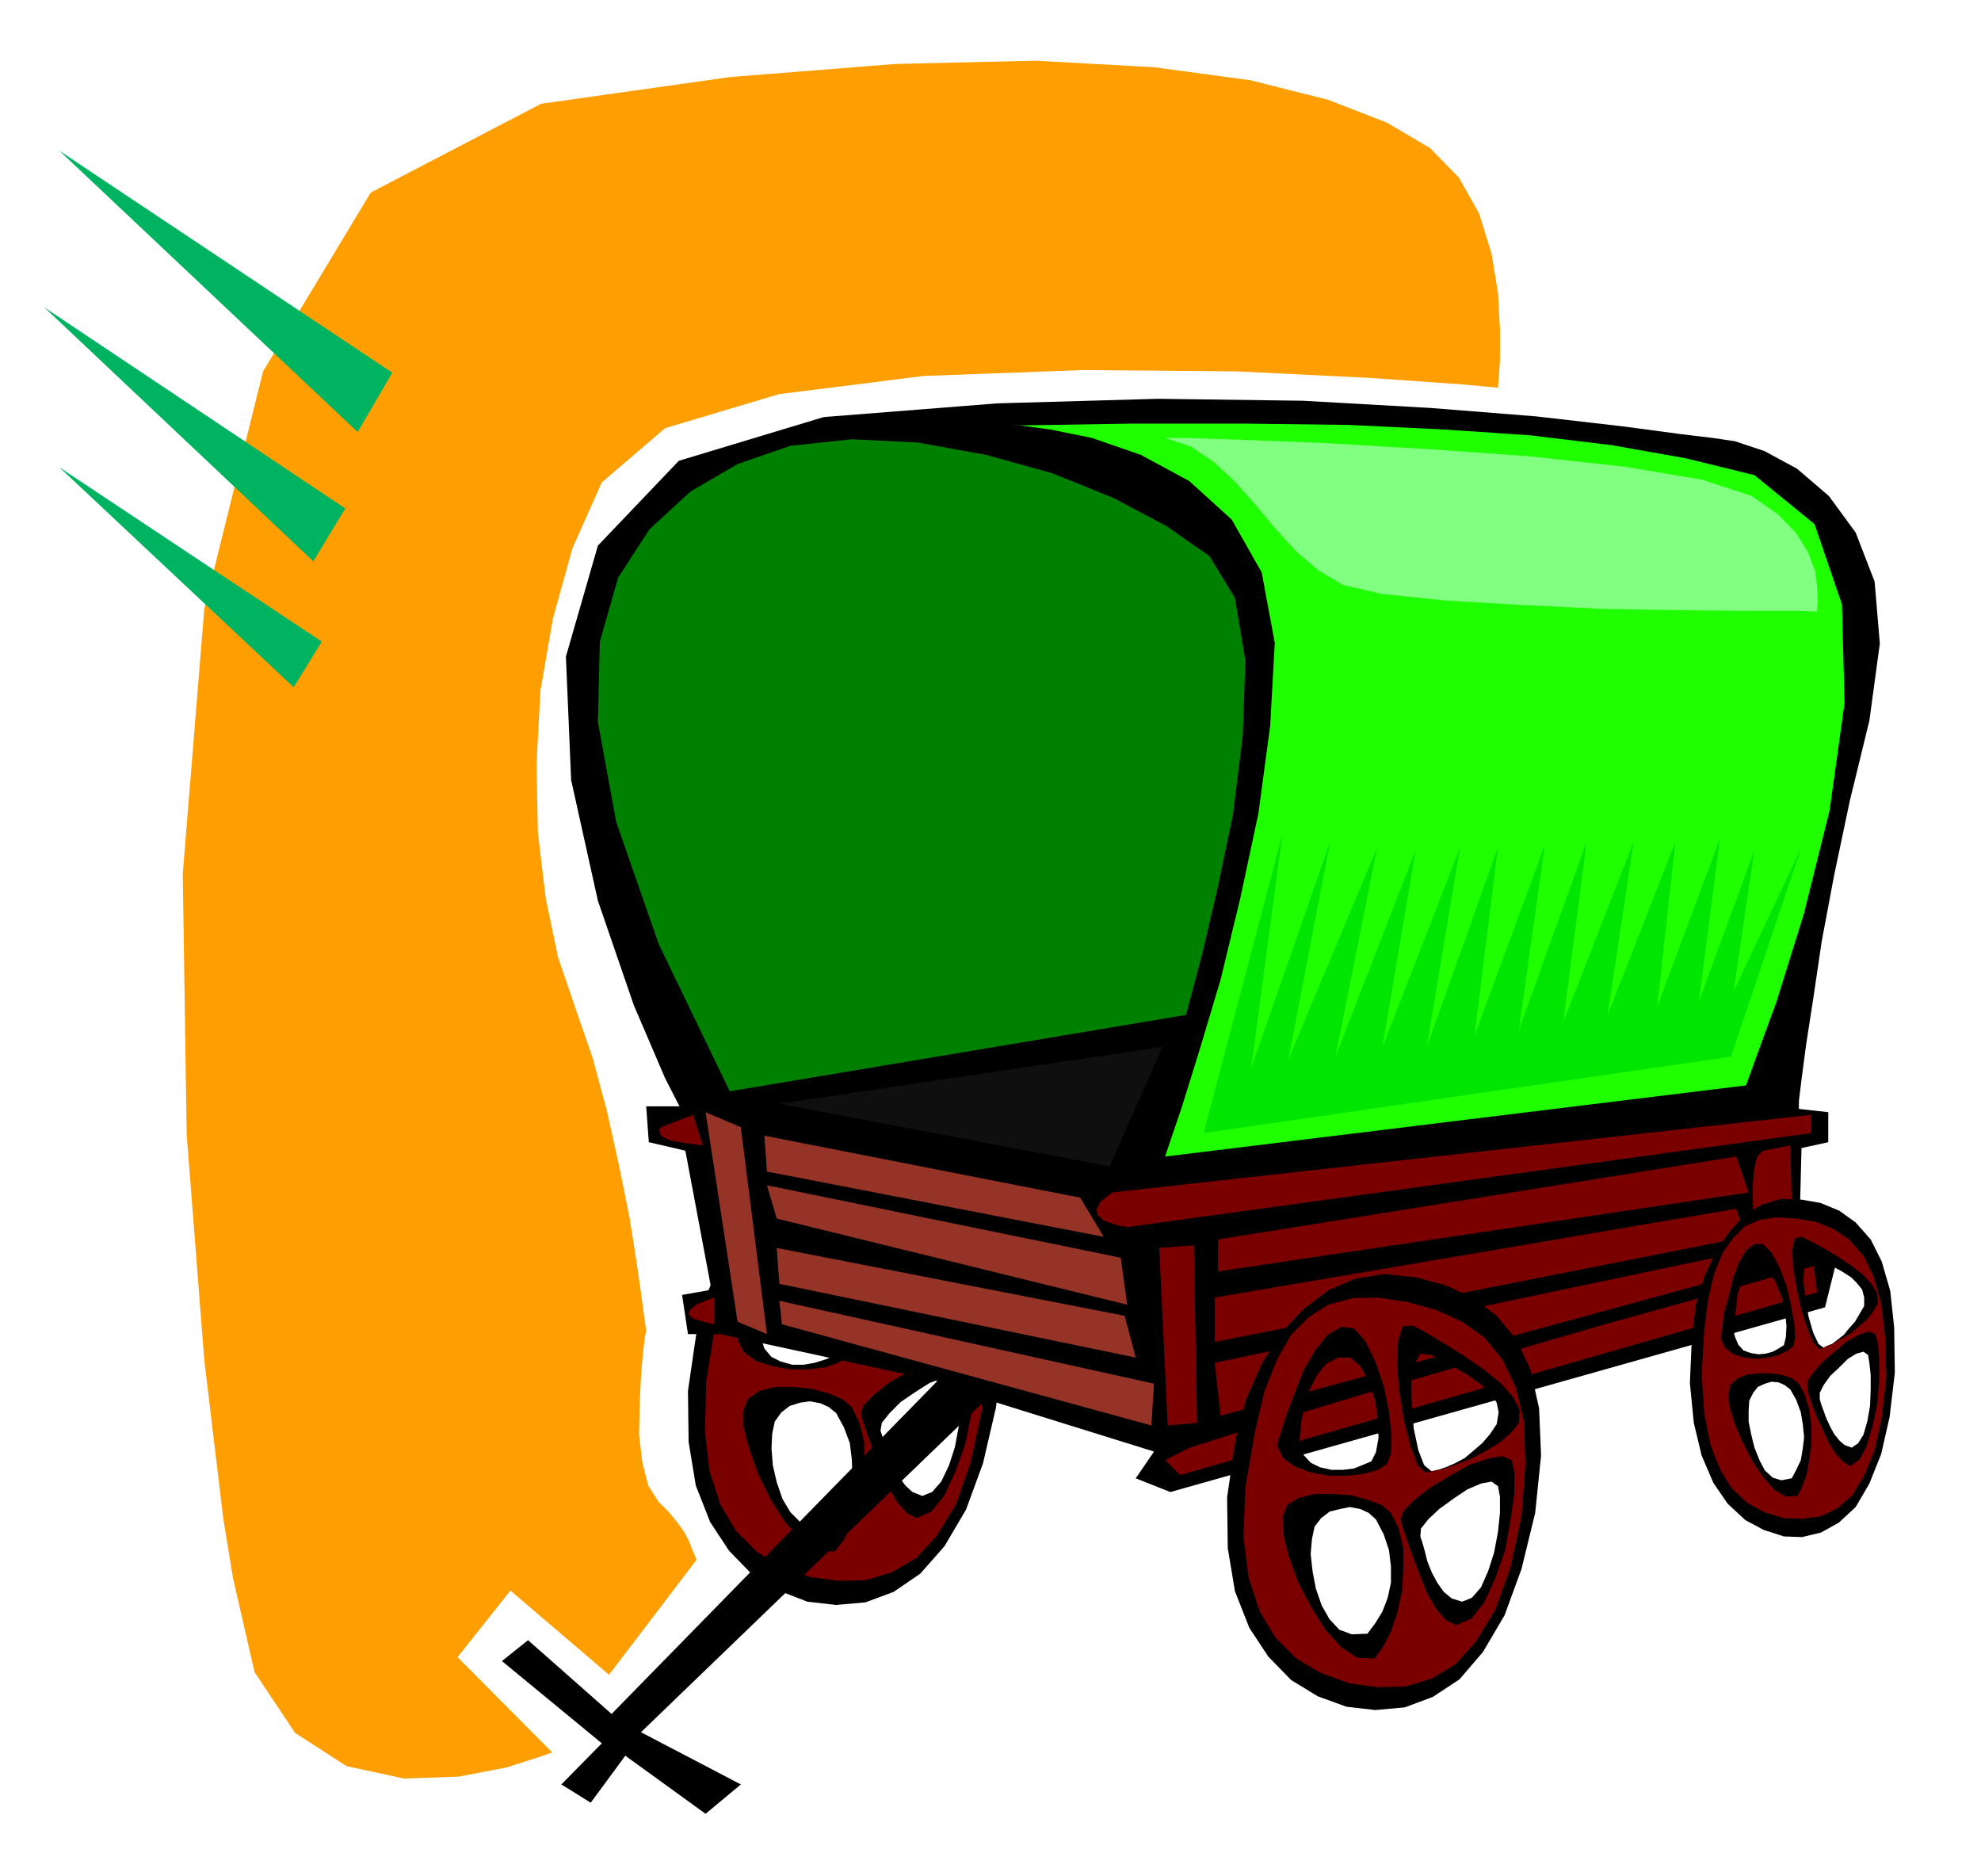 <svg xmlns="http://www.w3.org/2000/svg" fill-rule="evenodd" height="464.317" preserveAspectRatio="none" stroke-linecap="round" viewBox="0 0 3035 2874" width="490.455"><style>.brush1{fill:#000}.pen1{stroke:none}.brush2{fill:#7a0000}</style><path class="pen1 brush1" d="m1067 2042 17-62 23-53 29-47 36-37 38-30 42-18 44-7 47 5 44 13 42 19 37 27 31 37 22 46 13 60 3 73-9 88-20 86-26 71-33 56-37 42-41 28-43 16-45 4-44-5-44-17-41-25-35-36-29-44-22-56-11-67-1-78 13-89zm99 8 5 16 11 13 14 7 18 5h17l17-3 16-5 13-5 6-14 3-23-1-28-5-30-10-29-12-23-16-13h-18l-19 10-13 17-10 21-7 24-6 22-2 19-1 13v6zm202 43 9-3 13-4 13-7 15-8 13-12 14-12 12-14 11-15 3-17-3-14-10-15-14-12-18-13-20-12-20-11-20-10-17-2-9 17-5 27 2 36 3 35 8 33 8 23 12 10zm-19 99 3 9 4 14 6 15 7 17 8 15 10 14 11 10 15 6 15-6 14-16 12-25 9-28 6-32 3-29v-25l-2-15-10-7-15 2-21 8-22 14-22 15-17 17-12 15-2 12zm-68-27-11-9-13-6-16-3-15 2-16 5-13 10-10 14-4 19-1 22 2 26 6 26 9 26 12 20 16 16 20 7 24-1 12-16 11-18 7-21 5-23-1-25-3-25-9-24-12-22z"/><path class="pen1 brush2" d="m1096 2029 14-59 19-48 22-39 27-27 30-20 37-10 39-2 46 7 43 12 40 18 34 24 28 34 20 42 13 55 2 66-6 81-17 78-22 63-29 48-32 35-38 22-39 12-43 1-43-6-44-16-37-22-32-32-24-40-17-52-7-62 2-76 14-87zm34 23 9 19 19 14 25 8 28 5h27l26-3 20-7 14-8 7-16 1-27-4-36-8-39-13-39-16-30-18-19-19-2-21 12-18 22-17 29-14 33-12 30-9 28-6 18-1 8zm228 41 11-2 17-4 21-7 23-8 22-12 21-13 17-15 12-16v-19l-10-20-19-21-25-20-29-21-29-17-28-17-21-12h-17l-8 22-2 35 4 44 6 43 11 40 11 29 12 11zm-39 72 3 12 7 21 9 25 11 29 12 26 14 24 14 16 15 8 23-10 20-25 17-37 15-42 9-45 6-40v-33l-5-18-15-6-22 4-29 10-30 17-30 17-24 19-16 16-4 12zm-14-9-14-12-21-9-26-7-28-3h-28l-24 6-18 12-7 18v25l9 34 14 39 19 39 22 34 25 28 25 16 26 1 14-18 12-23 10-29 7-31 2-34v-32l-7-29-12-25z"/><path class="pen1 brush1" d="M1103 2044h-49l-9-60 45-8-40-213-56-13-4-55h51l-22-43-48-112-55-160-41-185-8-189 49-170 124-130 222-67 266-21 246-7 222 3 195 11 163 13 130 15 90 12 50 6 34 5 45 15 50 27 49 42 41 56 29 75 8 95-16 118-30 123-24 114-19 101-13 88-11 71-7 53-4 33v12l45 5v46l-41 9-4 157 59 11-19 76-1003 283-53-21 28-41-257-80-529 510 153 80-54 45-123-89-53 72-45-28 62-63-153-126 40-32 128 113 499-510-333-72z"/><path class="pen1 brush2" d="m1785 2237 38-19 110-35 159-48 184-53 183-53 162-45 114-33 44-11 5 40-976 280-23-23zm4-53-13-272 53-4 5 272-45 4zm912-421-9 9-5 21-2 29 1 33 2 31 3 28 4 19 6 7 46-13-4-172-42 8zm-997 64 1071-119v28l-1048 144-4-1-9-1-12-4-11-4-9-8-2-9 6-12 18-14zm-627-72-15-47-49 19-3 3 2 9 5 4 12 5 19 3 29 4zm17 233v41l-4-1-9-2-10-3-9-3-7-6 2-7 11-9 26-10z"/><path class="pen1" d="m1171 1740 484 95 36 60-516-100-4-55zm-90-36 49 321 45 19-40-317-54-23zm94 112 542 111 10 72-537-132-15-51zm15 96 533 104 17 64-546-113-4-55zm4 81 574 127-4 64-566-155-4-36z" style="fill:#943326"/><path class="pen1 brush2" d="m1866 1899 794-127 19 55-813 121v-49zm-5 89 799-136 15 43-814 161v-68zm0 100 799-168 5 32-795 217-9-81z"/><path class="pen1" style="fill:#1fff00" d="M1547 652h17l45 6 64 13 75 26 74 40 65 59 46 81 20 108-7 127-18 134-28 131-30 124-32 107-27 87-19 56-7 21 890-109 13-36 34-93 42-135 39-157 23-165-4-151-42-123-92-75-106-26-113-20-124-15-133-9-146-7-159-2h-173l-187 3z"/><path class="pen1" style="fill:green" d="m1118 1672 699-117 7-26 18-68 23-98 24-115 15-121 4-115-16-96-39-64-66-46-81-43-94-38-101-28-105-19-101-5-94 10-81 28-72 42-63 58-48 74-28 98-3 123 28 153 65 187 109 226z"/><path class="pen1" style="fill:#00e600" d="m1844 1736 121-459-48 359 121-347-64 334 136-325-64 321 123-317-51 302 119-306-51 306 109-306-36 289 108-293-40 284 104-289-36 277 108-277-40 266 104-266-28 253 96-257-32 249 85-232-32 217 104-221-108 321-808 117z"/><path class="pen1" style="fill:#80ff80" d="M1785 671h33l89 3 127 5 152 9 156 11 147 16 119 20 76 25 40 28 28 29 18 29 11 29 3 24 1 20-1 13v5l-28-1h-72l-104-1-121-2-127-6-118-7-97-10-60-14-37-22-34-29-32-35-30-36-32-36-32-30-36-24-39-13z"/><path class="pen1" style="fill:#0f0f0f" d="m1194 1691 587-87-81 183-506-96z"/><path class="pen1 brush1" d="m1893 2205 16-61 24-54 29-47 35-37 38-29 42-18 44-7 48 5 45 12 42 19 36 27 31 37 22 47 13 59 3 72-9 88-21 86-26 71-33 56-36 42-41 27-43 16-45 4-44-5-44-16-41-25-35-36-29-44-22-56-11-66-1-78 13-89zm98 9 6 15 11 12 14 7 18 4h17l17-2 15-6 12-5 7-14 4-22-1-28-4-29-10-29-12-23-16-14h-19l-19 10-14 18-11 22-7 24-5 22-2 19-1 13v6zm202 40 10-2 12-4 14-6 15-8 13-11 14-12 12-14 10-15 3-18-3-15-10-15-13-12-18-13-20-12-20-11-19-10-17-2-9 17-5 28 1 35 3 35 7 33 9 23 11 9zm-17 100 3 9 4 14 4 16 7 17 8 15 10 14 12 10 16 5 15-6 14-16 11-25 9-28 6-32 3-29v-25l-3-16-10-7-16 3-21 9-21 14-22 16-17 16-11 14-1 12zm-68-26-11-10-13-6-16-3-15 3-16 4-13 10-10 13-4 19-2 23 3 27 5 26 9 26 12 21 15 16 19 7 24-1 12-16 11-18 8-21 5-23v-25l-3-25-8-24-12-23z"/><path class="pen1 brush2" d="m1923 2192 14-60 19-48 22-39 27-27 30-19 37-10 39-1 46 7 43 12 40 18 34 24 28 34 20 42 13 53 2 66-6 80-17 78-23 64-29 48-32 36-37 22-40 12-43 1-43-6-44-16-37-22-32-32-24-40-17-52-8-62 3-76 15-87zm34 24 9 18 18 13 24 9 28 5h28l26-3 21-6 14-9 6-16 1-28-4-36-8-39-13-38-15-31-18-20-19-2-21 12-19 24-17 29-13 33-12 31-9 28-6 18-1 8zm227 40 11-2 18-4 20-7 23-9 22-12 20-12 17-15 12-15 1-20-10-20-19-21-25-20-30-21-29-18-28-17-22-12-16 1-7 22-2 35 4 44 7 43 10 40 11 29 12 11zm-38 72 3 12 7 21 9 25 11 29 11 27 14 24 14 16 16 8 23-10 20-25 17-37 15-43 8-45 6-41v-33l-4-19-15-6-22 4-29 10-30 17-30 18-24 19-16 16-4 13zm-15-10-14-12-21-8-26-7-28-2h-28l-24 6-18 11-7 18 1 25 8 34 14 39 20 39 22 35 25 28 25 16 26 1 13-18 12-23 10-30 7-32 2-34v-32l-7-30-12-24z"/><path class="pen1 brush1" d="m2592 2050 6-50 13-43 17-38 21-31 23-26 27-16 29-9 32 1 29 5 29 12 25 18 23 26 17 34 13 45 6 56 1 69-8 68-13 57-18 45-21 36-26 24-27 15-29 7-28-1-31-10-28-15-27-25-22-32-18-42-12-50-6-61 3-69zm66-2 5 12 8 9 11 4 12 2 11-1 11-3 9-5 8-5 3-12 1-17-2-22-5-22-9-22-9-16-12-10-12 2-12 9-8 15-6 17-2 19-2 17-1 15v10l1 4zm136 17 5-3 8-3 9-7 9-7 8-10 9-10 7-12 7-12v-13l-3-12-8-10-9-9-14-9-13-7-15-8-13-6h-11l-6 14-1 22 3 28 5 27 7 24 8 17 8 6zm-6 79 2 7 4 11 4 11 6 13 6 11 8 10 8 7 11 4 10-7 8-13 6-21 4-23 1-25v-22l-2-19-2-12-7-5-11 3-13 8-13 13-14 13-10 14-6 12v10zm-45-15-9-7-9-4-11-1-10 3-11 5-7 9-6 12-1 15v17l4 20 5 20 8 20 8 15 12 11 13 4 16-3 7-13 7-15 3-18 2-17-2-20-3-18-7-19-9-16z"/><path class="pen1 brush2" d="m2611 2037 6-47 9-38 13-32 16-23 18-18 23-10 26-4 30 2 30 5 27 11 24 16 22 25 15 31 12 41 6 51 2 63-7 61-11 51-16 39-18 30-23 20-25 12-28 4-29-1-30-9-27-15-23-22-18-29-15-39-9-47-4-59 4-69zm26 15 6 13 13 10 16 5 19 2 18-2 17-4 13-7 8-6 3-13-1-22-5-28-7-30-11-29-12-22-13-13h-13l-13 10-11 19-9 24-6 26-7 24-3 22-2 15v6zm151 15 7-3 11-4 13-8 15-8 13-11 13-11 10-13 7-12-1-15-8-14-14-15-18-14-21-14-20-12-20-11-15-7-10 2-4 17 1 27 6 34 7 33 10 30 9 20 9 9zm-19 60 2 9 5 15 7 19 10 21 9 20 11 17 11 12 11 6 14-10 11-21 9-31 7-33 3-36v-32l-2-26-4-13-10-4-15 5-18 10-18 15-19 16-15 17-9 13v11zm-13-7-10-8-14-5-18-3h-18l-19 2-15 6-11 10-3 15 2 19 8 26 12 28 15 29 17 25 17 19 17 10 18-1 7-14 7-19 4-23 3-24v-27l-3-25-7-23-9-17z"/><path class="pen1" style="fill:#ff9e00" d="m357 2418-15-92-29-242-27-346-6-399 33-406 90-364 165-274 261-136 290-41 253-20 214-5 182 10 148 20 119 30 90 35 66 39 44 45 31 55 19 61 10 61 3 55v47l-2 31-1 12-54-5-142-10-204-10-236-2-244 9-222 28-174 52-97 83-45 101-30 108-19 110-6 111 2 106 12 101 19 91 27 79 26 75 22 82 18 81 16 79 11 69 8 56 5 37 2 14-2 9-3 25-3 36-2 44-1 45 5 42 9 36 16 25 16 16 13 16 10 14 8 15 4 11 4 9 2 5 1 3-134 176-151-129-81 102 145 146-20 7-50 16-73 14-84 3-88-19-79-51-62-93-33-144z"/><path class="pen1" d="m91 231 457 431 53-91L91 231zm0 485 359 337 43-70L91 716zM68 471l412 389 49-81L68 471z" style="fill:#00b361"/></svg>
